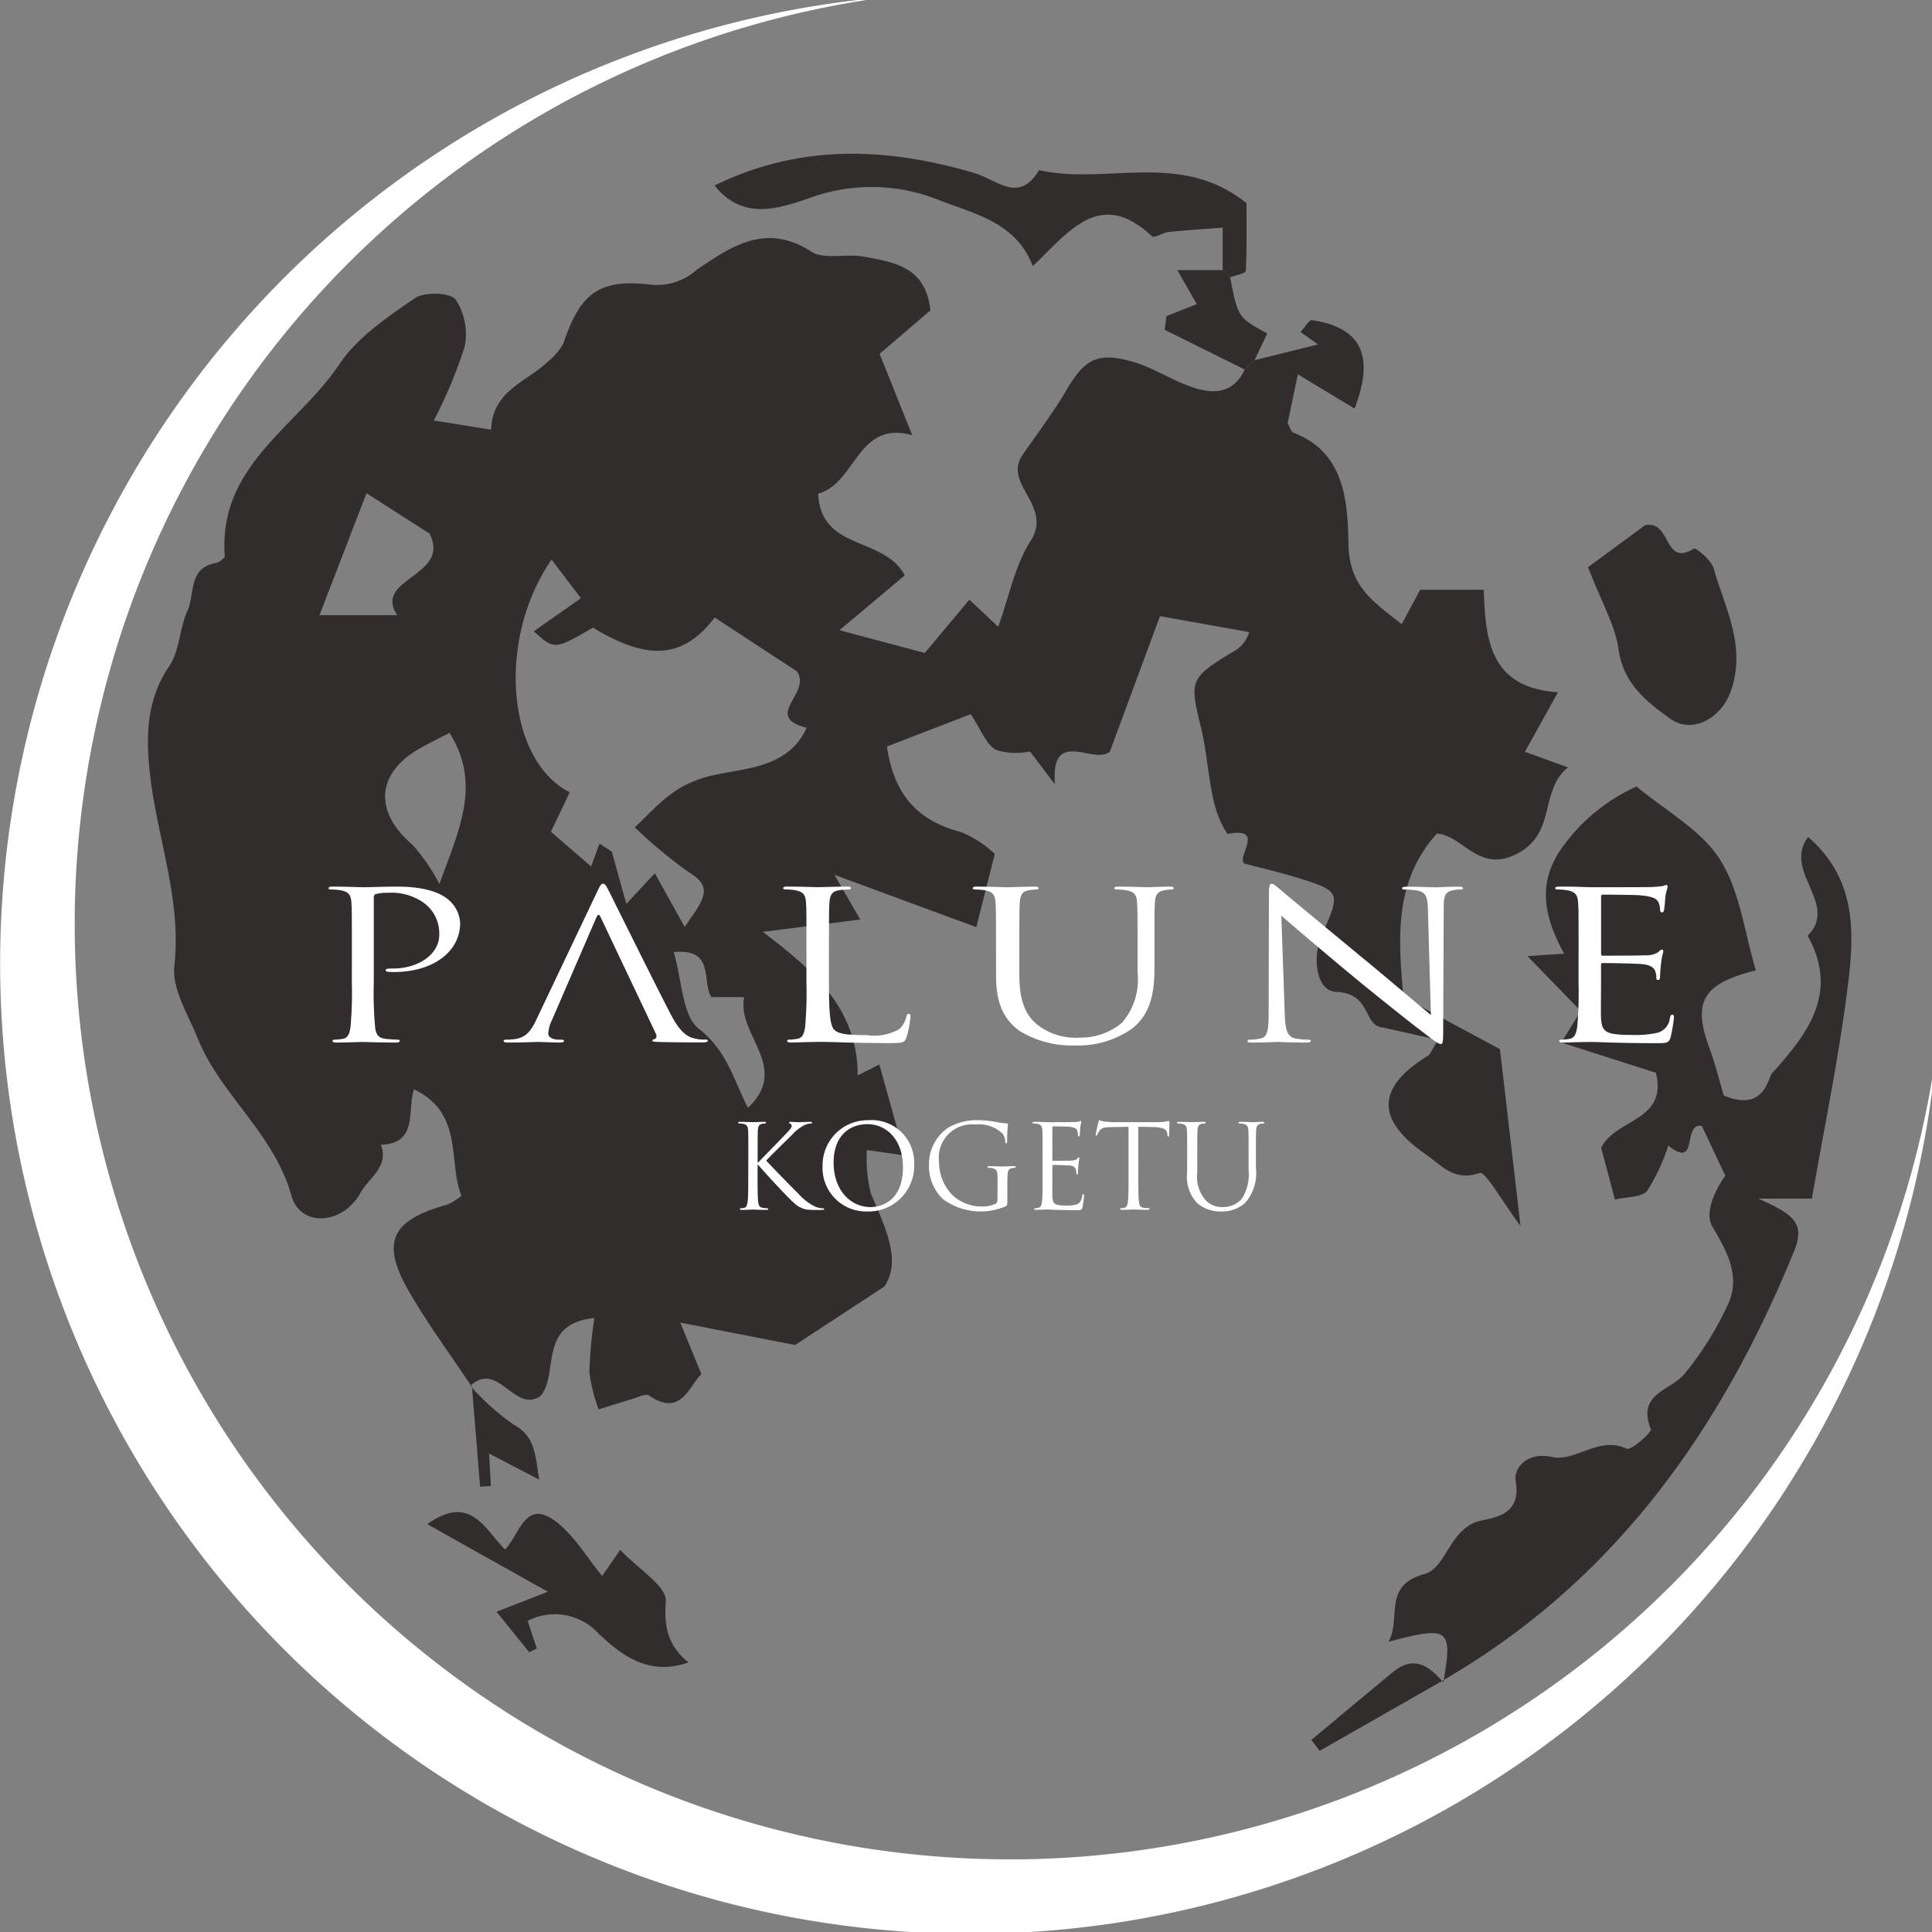 <svg xmlns="http://www.w3.org/2000/svg" xmlns:xlink="http://www.w3.org/1999/xlink" width="141" height="141" viewBox="0 0 141 141">
  <rect x="0" y="0" width="141" height="141" fill="#808080" stroke="none"/>
  <defs>
    <clipPath id="clip-path">
      <rect id="長方形_42" data-name="長方形 42" width="141" height="141" transform="translate(-0.01 0.223)" fill="none"/>
    </clipPath>
  </defs>
  <g id="logo_pune_w" transform="translate(0.01 -0.223)">
    <g id="グループ_32" data-name="グループ 32" transform="translate(0 0)" clip-path="url(#clip-path)">
      <path id="パス_88" data-name="パス 88" d="M73.686,135.922A68.253,68.253,0,0,1,64.786,0a70.807,70.807,0,1,0,76.57,76.577,68.261,68.261,0,0,1-67.671,59.346" transform="translate(0 0)" fill="#fff"/>
      <path id="パス_89" data-name="パス 89" d="M44.514,117.9c-1.52-2.284-3.157-4.5-4.536-6.865-2.161-3.7-1.409-5.311,2.764-6.46a5.263,5.263,0,0,0,1-.624c-1-2.564.181-6.026-3.463-7.782-.522,1.52.338,3.961-2.417,4.046.618,1.6-.9,2.442-1.476,3.49-1.325,2.4-4.413,2.532-5.054.222-1.261-4.548-5.182-7.339-6.856-11.517-.685-1.713-1.871-3.562-1.687-5.224.54-4.844-1.226-9.267-1.764-13.893-.311-2.664-.336-5.476,1.383-7.993.773-1.13.751-2.772,1.343-4.066.551-1.211.033-3.118,2.069-3.476.25-.043.661-.361.65-.525-.5-6.6,5.354-9.464,8.352-13.967,1.315-1.972,3.5-3.445,5.514-4.827.7-.484,2.587-.428,2.993.1a4.618,4.618,0,0,1,.635,3.473,34.732,34.732,0,0,1-2.237,5.349l4.181.665c.108-2.92,2.677-3.492,4.169-5a4.1,4.1,0,0,0,1.1-1.29c1.2-3.539,2.494-4.746,6.307-4.3a4.337,4.337,0,0,0,3.427-1.076c2.532-1.711,5.041-3.465,8.354-1.331.956.616,2.566.131,3.834.369,2.183.409,4.543.72,4.867,3.927-1.061.906-2.222,1.9-3.708,3.17.625,1.557,1.442,3.592,2.385,5.937-4.03-1.124-4.082,3.512-6.866,4.265.186,4.2,4.8,3.088,6.318,5.966l-4.766,4c1.96.523,3.813,1.018,6.229,1.661l3.255-3.892c.665.626,1.391,1.312,2.1,1.983.8-2.2,1.212-4.46,2.36-6.25,1.647-2.576-1.936-4.086-.641-6.2,1.091-1.6,2.275-3.137,3.248-4.8,1.362-2.323,2.328-2.862,5-2.048,1.381.422,2.639,1.246,4.007,1.744,1.586.577,3.123.649,4.021-1.216l.72-.691c1.385-.341,2.767-.682,4.633-1.144l-1.277-.908c.283-.3.61-.9.842-.864,3.568.538,4.585,2.555,3.1,6.452-1.347-.813-2.652-1.6-4.141-2.5-.241,1.152-.493,2.351-.748,3.566.141.236.233.622.44.7,3.84,1.461,3.941,5.26,4,8.141.064,3.14,1.857,4.2,3.885,5.828.468-.873.924-1.717,1.35-2.512h4.638c.129,3.6.408,7.149,5.42,7.477-.971,1.75-1.632,2.936-2.413,4.345l3.137,1.141c-2.087,1.69-.826,4.766-3.662,6.276s-3.994-1.318-5.9-1.45c-3.1,3.454-2.852,7.522-2.438,11.948,2.444,1.316,5.233,2.815,7.039,3.786.552,4.745.98,8.44,1.5,12.9-1.366-1.818-2.559-4-2.98-3.86-1.9.632-2.684-.5-3.95-1.375-3.6-2.49-3.625-4.84.15-7.163.212-.129.306-.453.772-1.179l-4.032-.9c-1.469-.11-.8-2.492-3.407-2.6-1.476-.059-1.79-2.528-1.021-4.241,1.353-3.014,1.331-3.122-1.8-4.088-1.255-.386-2.537-.681-3.9-1.044-.547-.506,1.583-2.7-1.222-2.151A7.453,7.453,0,0,1,98.6,74.915c-.377-1.7-.476-3.456-.884-5.142-.84-3.455-.833-3.6,2.271-5.5a2.442,2.442,0,0,0,1.25-1.473c-2.252-.4-4.507-.806-6.515-1.163q-1.932,5.221-3.664,9.9c-1.21.976-4.311-1.83-4.007,2.375-.541-.714-1.079-1.428-1.815-2.4a5.021,5.021,0,0,1-2.435-.094c-.766-.372-1.148-1.532-1.892-2.627-2.081.8-4.073,1.575-6.118,2.364.516,3.486,2.206,5.4,5.374,6.229a7.827,7.827,0,0,1,2.5,1.609c-.507,2.013-.871,3.456-1.346,5.342l-10.357-3.82,1.888,3.264-7.109.9c3.637,2.787,6.926,5.547,6.92,10.474.741-.372,1.109-.557,1.58-.791.6,2.144,1.194,4.291,1.849,6.631l-2.755-.394a10.326,10.326,0,0,0,.288,3.18c1.069,2.506,2.254,4.914.982,6.784l-6.515,4.267c-2.11-.412-5.108-1-8.374-1.634.386.943.94,2.3,1.538,3.765-.9.828-1.467,3.168-3.825,1.555-.232-.161-.795.127-1.194.246-.83.241-1.654.509-2.48.766a12.533,12.533,0,0,1-.676-2.69,32.191,32.191,0,0,1,.366-3.983c-4.188.453-2.525,4.006-3.936,5.706-1.9,1.277-3.1-2.632-5.115-.751Zm13.342-37.5c.69,1.24,1.363,2.455,2.178,3.92,1.327-1.927,2.177-2.849.346-3.966a34.167,34.167,0,0,1-3.987-3.3c1.549-1.458,2.626-2.882,5-3.616,2.469-.764,6.075-.415,7.544-3.656-3.26-.824.4-2.511-.714-4.119l-6-3.925c-2.294,3-4.844,3.188-8.878.739-2.822,1.625-2.822,1.625-4.322.266l3.44-2.416c-.795-1.043-1.47-1.929-2.147-2.814-4.041,5.868-3.246,14.67,1.329,16.982-.482,1.012-.967,2.019-1.375,2.876,1.1.95,2.012,1.74,2.936,2.538.248-.679.429-1.175.609-1.672.3.194.6.391.9.585.323,1.163.645,2.325,1.06,3.814l2.083-2.234M36.814,52.664c-1.274,3.3-2.436,6.315-3.431,8.9h5.671c-1.795-2.71,3.954-2.808,2.362-5.951-1.453-.931-3.175-2.034-4.6-2.946m6.052,17.489c-.573.3-1.285.648-1.982,1.026-3.369,1.827-3.6,4.693-.7,7.16a13.924,13.924,0,0,1,1.949,2.853c1.358-3.817,3.128-7.261.736-11.038m21.788,27.36c3.134-2.974-.891-5.385-.274-8.073H62c-.764-1.087.315-3.581-2.768-3.29.626,2.1.612,4.655,1.842,5.606,2.052,1.588,2.532,3.736,3.576,5.757" transform="translate(-10.075 -16.447)" fill="#302d2c" fill-rule="evenodd"/>
      <path id="パス_90" data-name="パス 90" d="M200,176.859c.688-3.956.438-4.157-4-2.976.956-1.7-.473-4.1,2.634-4.949,1.643-.451,1.8-3.434,4.193-3.91,1.266-.254,2.844-.6,2.453-2.868-.152-.891.762-2.175,2.677-1.755,1.685.368,3.383-1.561,5.428-.611.324.149,1.852-1.2,1.761-1.427-1.052-2.6,1.449-2.8,2.465-4.044a23.384,23.384,0,0,0,3.163-5.053c.936-2.053-.047-3.838-1.145-5.695-.527-.889.049-2.433.954-3.7-.6-1.262-1.19-2.523-1.717-3.638-1.473-.225-.174,3.209-2.449,1.447a14.277,14.277,0,0,1-1.53,3.28c-.408.507-1.527.442-2.361.646-.383-1.436-.718-2.689-1.01-3.778,1.088-2.151,4.865-1.926,4-5.47l-6.9-2.209,1.413-2.3c-1.032-1.062-2.23-2.3-3.885-4.006l2.67-.179c-1.46-2.7-2.07-5.24.042-8a13.49,13.49,0,0,1,5.246-4.2c2.083,1.748,4.686,3.14,6.075,5.31,1.476,2.307,1.8,5.35,2.634,8.108-3.918.98-4.639,2.31-3.38,5.7.393,1.057.659,2.161,1.041,3.44,1.35.528,2.656.643,3.338-1.252a1.22,1.22,0,0,1,.194-.393c2.611-2.891,4.892-5.861,2.584-10.02,2.317-2.313-1.842-4.681.037-7.209,3.72,3.229,3.351,7.37,2.833,11.368-.647,4.987-1.672,9.924-2.561,15.023h-3.907c2.362,1.076,3.485,1.69,2.63,3.786-5.344,13.13-13.17,24.17-25.69,31.4Z" transform="translate(-94.675 -53.841)" fill="#302d2c" fill-rule="evenodd"/>
      <path id="パス_91" data-name="パス 91" d="M137.94,30.627v-3.1c-1.011.078-2.471.172-3.925.317-.429.042-1.065.469-1.231.315-3.793-3.543-6.041-.359-8.7,2.178-1.268-3.309-4.45-3.848-7.086-4.913a13.159,13.159,0,0,0-9.314-.018c-2.074.692-4.749,1.67-6.825-.956,6.327-3.082,12.627-2.772,18.979-.9,1.633.481,3.235,2.252,4.7-.219,4.9,1.117,10.341-1.472,15.141,2.416,0,1.483.036,3.217-.051,4.943-.009.176-.743.314-1.141.469a4.547,4.547,0,0,0-.542-.528" transform="translate(-48.718 -10.692)" fill="#302d2c" fill-rule="evenodd"/>
      <path id="パス_92" data-name="パス 92" d="M224.166,77.614l4.164-3.065c1.96-.381,1.313,3.09,3.562,1.711.15-.092,1.265.83,1.434,1.422.847,2.956,2.456,5.786,1.216,9.1-.683,1.824-2.763,3.052-4.382,1.888-1.733-1.248-3.432-2.572-3.773-5.089-.237-1.734-1.217-3.366-2.221-5.966" transform="translate(-108.28 -35.995)" fill="#302d2c" fill-rule="evenodd"/>
      <path id="パス_93" data-name="パス 93" d="M69.095,219.712l-8.8-4.933c3.2-2.283,4.219.45,5.684,1.851,1.056-1.125,1.465-3.622,3.552-2.15,1.438,1.013,2.387,2.715,3.53,4.08.442-.639.957-1.388,1.315-1.906,1.306,1.389,3.409,2.655,3.329,3.76-.136,1.879.139,3.226,1.657,4.458-3,1.053-5.019-.662-6.571-2.111a4.31,4.31,0,0,0-5.171-.922c.23.687.449,1.347.67,2.007-.184.1-.364.191-.547.287l-2.394-2.96,3.749-1.461" transform="translate(-29.123 -103.322)" fill="#302d2c" fill-rule="evenodd"/>
      <path id="パス_94" data-name="パス 94" d="M168.634,38.562a4.546,4.546,0,0,1,.542.528c.578,2.929.578,2.929,2.711,4.1q-.459.966-.923,1.939c-.239.23-.48.461-.721.691q-2.92-1.452-5.843-2.9c.047-.335.091-.67.136-1l2.206-.874c-.375-.66-.747-1.315-1.412-2.48Z" transform="translate(-79.412 -18.627)" fill="#302d2c" fill-rule="evenodd"/>
      <path id="パス_95" data-name="パス 95" d="M194.677,236.529q-4.477,2.56-8.959,5.116l-.6-.8c1.98-1.651,3.954-3.311,5.945-4.949,1.525-1.255,2.656-.471,3.681.76Z" transform="translate(-89.421 -113.639)" fill="#302d2c" fill-rule="evenodd"/>
      <path id="パス_96" data-name="パス 96" d="M66.39,196.079a17.459,17.459,0,0,0,3.139,2.817c1.534.83,1.576,2.032,1.882,4.026l-3.659-1.906c.047.858.089,1.613.131,2.368-.261.018-.522.037-.786.054q-.295-3.634-.59-7.27Z" transform="translate(-32.069 -94.713)" fill="#302d2c" fill-rule="evenodd"/>
      <path id="パス_97" data-name="パス 97" d="M48.065,129.965c0-2.35,0-2.77-.037-3.253-.04-.511-.2-.752-.842-.858a4.608,4.608,0,0,0-.665-.046c-.079,0-.157-.03-.157-.09,0-.09.1-.12.312-.12.882,0,2.054.045,2.213.045.428,0,1.563-.045,2.462-.045,2.448,0,3.327.632,3.639.858a2.379,2.379,0,0,1,.978,1.792c0,2.138-2.031,3.582-4.811,3.582a3.9,3.9,0,0,1-.411-.014c-.1,0-.214-.031-.214-.106,0-.119.118-.135.527-.135,1.9,0,3.385-1.069,3.385-2.453a2.768,2.768,0,0,0-1.1-2.319,4.094,4.094,0,0,0-2.681-.753,3.043,3.043,0,0,0-.84.09c-.118.029-.158.136-.158.286v6.186a27.456,27.456,0,0,0,.1,3.266c.058.437.174.768.764.829.272.031.7.06.879.06.118,0,.155.047.155.09,0,.077-.1.121-.311.121-1.076,0-2.311-.044-2.406-.044-.061,0-1.29.044-1.88.044-.215,0-.313-.031-.313-.121,0-.043.041-.09.159-.09a3.805,3.805,0,0,0,.585-.06c.393-.06.491-.391.567-.829a28.179,28.179,0,0,0,.1-3.266Z" transform="translate(-22.396 -60.668)" fill="#fff"/>
      <path id="パス_98" data-name="パス 98" d="M113.883,132.644c0,2.213.081,3.176.433,3.447.313.241.819.346,2.347.346a3.648,3.648,0,0,0,2.368-.452,1.9,1.9,0,0,0,.507-.9c.02-.121.058-.2.174-.2.1,0,.118.06.118.227a7.389,7.389,0,0,1-.293,1.5c-.138.347-.194.407-1.232.407-1.409,0-2.427-.031-3.247-.046-.824-.031-1.428-.044-2-.044-.075,0-.408.014-.8.014-.391.016-.822.031-1.116.031-.215,0-.313-.031-.313-.121,0-.043.04-.089.158-.089a3.905,3.905,0,0,0,.588-.06c.39-.06.487-.391.565-.829a28.188,28.188,0,0,0,.1-3.267v-2.647c0-2.35,0-2.77-.037-3.253-.04-.511-.194-.752-.844-.857a4.524,4.524,0,0,0-.661-.046c-.08,0-.159-.03-.159-.09,0-.09.1-.12.313-.12.88,0,2.114.045,2.21.045s1.527-.045,2.114-.045c.216,0,.312.03.312.12,0,.06-.075.09-.158.09a5.812,5.812,0,0,0-.645.046c-.567.075-.721.33-.761.857-.04.483-.04.9-.04,3.253Z" transform="translate(-53.394 -60.668)" fill="#fff"/>
      <path id="パス_99" data-name="パス 99" d="M139,129.965c0-2.35,0-2.77-.04-3.253-.035-.511-.194-.752-.839-.858a4.548,4.548,0,0,0-.665-.046c-.079,0-.154-.03-.154-.09,0-.09.1-.12.312-.12.88,0,2.072.045,2.248.045s1.351-.045,1.938-.045c.214,0,.312.03.312.12,0,.06-.08.09-.158.09a3.567,3.567,0,0,0-.486.046c-.532.06-.686.33-.726.858-.038.482-.038.9-.038,3.253v2.107c0,2.167.625,3.1,1.467,3.719a4.558,4.558,0,0,0,2.954.827,4.7,4.7,0,0,0,3.069-1.084,4.832,4.832,0,0,0,1.136-3.689v-1.88c0-2.35,0-2.77-.04-3.253-.035-.511-.194-.752-.839-.858a4.63,4.63,0,0,0-.665-.046c-.078,0-.155-.03-.155-.09,0-.09.1-.12.313-.12.879,0,1.956.045,2.072.045.138,0,1.056-.045,1.642-.045.217,0,.313.03.313.12,0,.06-.077.09-.156.09a3.648,3.648,0,0,0-.489.046c-.527.09-.685.33-.726.858-.035.482-.035.9-.035,3.253v1.609c0,1.626-.237,3.432-1.8,4.5a6.878,6.878,0,0,1-4.03,1.115,7.281,7.281,0,0,1-4.03-1.069c-.959-.708-1.7-1.761-1.7-3.959Z" transform="translate(-66.32 -60.668)" fill="#fff"/>
      <path id="パス_100" data-name="パス 100" d="M178.814,134.736c.04,1.234.234,1.625.764,1.746a5.5,5.5,0,0,0,.978.09c.1,0,.156.03.156.09,0,.09-.116.121-.353.121-1.114,0-1.9-.044-2.071-.044s-1,.044-1.88.044c-.194,0-.313-.014-.313-.121,0-.06.058-.09.154-.09a3.582,3.582,0,0,0,.8-.09c.491-.1.589-.541.589-1.911l.02-8.626c0-.587.056-.752.21-.752s.491.33.688.481c.294.256,3.208,2.679,6.222,5.162,1.936,1.6,4.07,3.434,4.7,3.93l-.215-7.646c-.02-.98-.158-1.311-.764-1.431a6.777,6.777,0,0,0-.958-.075c-.139,0-.158-.045-.158-.1,0-.09.158-.106.391-.106.879,0,1.821.045,2.036.045s.86-.045,1.663-.045c.215,0,.353.016.353.106,0,.059-.08.1-.219.1a2.18,2.18,0,0,0-.467.046c-.645.105-.725.436-.725,1.34l-.038,8.821c0,.993-.04,1.069-.177,1.069-.156,0-.39-.164-1.428-.964-.215-.149-3.033-2.362-5.1-4.079-2.273-1.882-4.481-3.779-5.109-4.32Z" transform="translate(-85.06 -60.472)" fill="#fff"/>
      <path id="パス_101" data-name="パス 101" d="M221.243,129.852c0-2.35,0-2.77-.04-3.253-.04-.511-.2-.752-.842-.858a4.591,4.591,0,0,0-.665-.046c-.077,0-.157-.03-.157-.09,0-.09.1-.12.315-.12.447,0,.978,0,1.409.016l.8.029c.139,0,4.032,0,4.483-.015a6.811,6.811,0,0,0,.839-.075c.1-.015.177-.076.272-.076.06,0,.081.061.081.136,0,.1-.1.286-.157.707-.02.15-.058.814-.1.995-.02.073-.058.165-.138.165-.116,0-.154-.075-.154-.2a1.278,1.278,0,0,0-.118-.541c-.136-.241-.333-.422-1.391-.512-.333-.029-2.463-.045-2.677-.045-.083,0-.118.045-.118.15v4.156c0,.1.02.15.118.15.25,0,2.661,0,3.11-.03a1.584,1.584,0,0,0,.918-.211c.139-.12.216-.2.293-.2.06,0,.1.031.1.121s-.1.346-.156.843c-.04.3-.078.859-.078.964s0,.287-.139.287a.125.125,0,0,1-.135-.136,1.206,1.206,0,0,0-.079-.5c-.078-.21-.254-.467-1.017-.526-.527-.046-2.463-.075-2.8-.075-.1,0-.138.046-.138.105V132.5c0,.514-.02,2.26,0,2.573.056,1.039.353,1.235,2.268,1.235a7.224,7.224,0,0,0,1.878-.165,1.236,1.236,0,0,0,.881-1.085c.04-.165.076-.225.177-.225.116,0,.116.12.116.225a11.791,11.791,0,0,1-.253,1.461c-.138.392-.3.392-1.058.392-1.467,0-2.541-.03-3.309-.045-.761-.031-1.228-.044-1.525-.044-.036,0-.369,0-.78.014-.393,0-.844.031-1.136.031-.215,0-.313-.031-.313-.121,0-.043.038-.09.155-.09a3.805,3.805,0,0,0,.589-.06c.389-.06.486-.391.567-.829a28.177,28.177,0,0,0,.1-3.266Z" transform="translate(-106.046 -60.555)" fill="#fff"/>
      <path id="パス_102" data-name="パス 102" d="M85.788,136.571a3.2,3.2,0,0,1-.784-.09c-.411-.091-.978-.331-1.684-1.672-1.194-2.288-4.264-8.5-4.557-9.076-.237-.467-.312-.542-.431-.542s-.2.089-.431.586l-4.443,9.348c-.353.752-.741,1.325-1.642,1.415-.155.016-.429.03-.568.03-.1,0-.174.031-.174.09,0,.091.116.121.369.121.922,0,2-.044,2.213-.044s1.058.044,1.524.044c.179,0,.3-.03.3-.121,0-.059-.061-.09-.2-.09h-.2c-.335,0-.743-.135-.743-.435a2.553,2.553,0,0,1,.275-1.01l3.246-7.5c.1-.225.2-.225.293,0l4.034,8.506c.116.241,0,.376-.118.406-.08.016-.138.046-.138.1,0,.091.214.091.589.105,1.346.03,2.775.03,3.07.03.217,0,.39-.03.39-.121,0-.074-.078-.09-.194-.09" transform="translate(-34.332 -60.472)" fill="#fff"/>
      <path id="パス_103" data-name="パス 103" d="M104.934,161.269c0-1.325,0-1.562-.015-1.835-.016-.29-.085-.424-.367-.484a1.524,1.524,0,0,0-.288-.024c-.033,0-.069-.018-.069-.052,0-.051.042-.069.136-.069.382,0,.884.026.935.026.076,0,.57-.026.824-.026.092,0,.136.018.136.069,0,.034-.034.052-.069.052a1.188,1.188,0,0,0-.212.024c-.228.043-.3.188-.313.484-.018.273-.018.51-.018,1.835v.509h.034c.145-.161,1.682-1.725,1.987-2.054.239-.247.46-.468.46-.611a.168.168,0,0,0-.112-.18c-.042-.016-.076-.034-.076-.067s.042-.06.1-.06c.17,0,.433.026.636.026.042,0,.6-.026.815-.026.093,0,.127.018.127.06s-.016.061-.085.061a1.271,1.271,0,0,0-.476.118,3.168,3.168,0,0,0-.918.73c-.212.2-1.689,1.649-1.868,1.86.221.248,1.989,2.073,2.337,2.4a3.9,3.9,0,0,0,1.264.969,1.555,1.555,0,0,0,.527.11c.06,0,.111.017.111.05s-.042.07-.188.07h-.433a5.847,5.847,0,0,1-.587-.018,1.76,1.76,0,0,1-1.027-.518c-.382-.315-2.182-2.26-2.592-2.761h-.04v.831c0,.816,0,1.487.04,1.845.027.246.078.433.333.466a2.575,2.575,0,0,0,.332.035c.049,0,.067.026.067.05,0,.043-.042.07-.136.07-.415,0-.909-.026-.976-.026s-.562.026-.814.026c-.1,0-.139-.018-.139-.07,0-.024.018-.05.069-.05a1.193,1.193,0,0,0,.254-.035c.169-.033.212-.221.246-.466.042-.357.042-1.029.042-1.845Z" transform="translate(-50.33 -76.709)" fill="#fff"/>
      <path id="パス_104" data-name="パス 104" d="M119.452,158.574a3.1,3.1,0,0,1,3.338,3.186,3.335,3.335,0,0,1-3.389,3.475,3.183,3.183,0,0,1-3.295-3.338,3.288,3.288,0,0,1,3.346-3.322m.176,6.337c.766,0,2.344-.442,2.344-2.913,0-2.038-1.238-3.135-2.581-3.135-1.417,0-2.48.935-2.48,2.8,0,1.978,1.191,3.252,2.717,3.252" transform="translate(-56.083 -76.597)" fill="#fff"/>
      <path id="パス_105" data-name="パス 105" d="M136.136,162.95c0-.688-.042-.782-.38-.875a1.563,1.563,0,0,0-.29-.025c-.036,0-.067-.017-.067-.051,0-.05.042-.069.134-.069.382,0,.918.025.961.025s.578-.025.832-.025c.094,0,.136.019.136.069,0,.034-.034.051-.069.051a1.235,1.235,0,0,0-.212.025c-.23.043-.3.188-.312.484-.018.272-.018.527-.018.883v.951c0,.382-.009.4-.11.46a4.632,4.632,0,0,1-4.6-.527,3.317,3.317,0,0,1-1.009-2.421,3.215,3.215,0,0,1,1.418-2.794,4.171,4.171,0,0,1,2.259-.536,7.34,7.34,0,0,1,1.3.145,4.28,4.28,0,0,0,.688.085c.084.009.1.042.1.077a10.557,10.557,0,0,0-.06,1.206c0,.137-.016.179-.076.179-.042,0-.052-.052-.061-.128a1.257,1.257,0,0,0-.178-.56,2.463,2.463,0,0,0-2-.688,2.426,2.426,0,0,0-2.657,2.718,3.467,3.467,0,0,0,.9,2.353,3.094,3.094,0,0,0,2.224.909,2.307,2.307,0,0,0,.969-.18.306.306,0,0,0,.17-.3Z" transform="translate(-63.343 -76.598)" fill="#fff"/>
      <path id="パス_106" data-name="パス 106" d="M146.47,161.206c0-1.325,0-1.562-.016-1.835-.015-.289-.085-.424-.365-.484a1.531,1.531,0,0,0-.288-.024c-.033,0-.069-.018-.069-.052,0-.051.044-.069.139-.069.194,0,.421,0,.609.009l.348.017c.061,0,1.75,0,1.944-.009a2.109,2.109,0,0,0,.367-.042c.042-.008.075-.042.118-.042.024,0,.036.034.036.076,0,.059-.042.161-.069.4-.009.086-.025.459-.043.56-.008.042-.024.093-.061.093s-.067-.041-.067-.109a.906.906,0,0,0-.051-.306c-.058-.136-.143-.238-.6-.289-.143-.017-1.07-.024-1.164-.024-.033,0-.051.024-.051.085V161.5c0,.059.009.085.051.085.11,0,1.155,0,1.351-.017s.321-.033.4-.119c.058-.068.091-.11.127-.11s.042.018.042.068-.042.2-.069.475c-.016.171-.034.485-.034.544s0,.162-.061.162c-.042,0-.057-.035-.057-.077a.864.864,0,0,0-.034-.279c-.036-.12-.112-.264-.442-.3-.231-.024-1.072-.041-1.215-.041a.055.055,0,0,0-.06.059v.747c0,.289-.009,1.275,0,1.454.027.585.152.7.987.7a2.424,2.424,0,0,0,.815-.094c.218-.094.322-.264.381-.612.019-.093.034-.128.077-.128s.052.069.052.128a8.17,8.17,0,0,1-.11.824c-.06.221-.13.221-.46.221-.636,0-1.105-.017-1.436-.024s-.536-.026-.663-.026c-.015,0-.161,0-.34.008s-.363.018-.493.018c-.094,0-.136-.018-.136-.07,0-.024.019-.05.07-.05a1.187,1.187,0,0,0,.254-.035c.17-.033.215-.221.246-.466.042-.357.042-1.029.042-1.845Z" transform="translate(-70.393 -76.646)" fill="#fff"/>
      <path id="パス_107" data-name="パス 107" d="M157.779,162.65c0,.816,0,1.487.042,1.845.024.246.076.433.33.467a3.412,3.412,0,0,0,.382.034c.051,0,.067.026.067.051,0,.043-.04.07-.134.07-.469,0-1-.026-1.045-.026s-.578.026-.833.026c-.093,0-.136-.019-.136-.07,0-.024.016-.051.069-.051a1.257,1.257,0,0,0,.255-.034c.17-.034.212-.221.245-.467.042-.357.042-1.029.042-1.845v-3.591l-1.256.018c-.527.007-.73.067-.866.27a1.632,1.632,0,0,0-.145.264c-.024.069-.051.085-.083.085s-.042-.026-.042-.078c0-.085.168-.814.186-.881.018-.051.051-.163.085-.163a1.571,1.571,0,0,0,.373.1c.248.026.569.043.672.043h3.183a3.339,3.339,0,0,0,.6-.043c.129-.017.2-.042.238-.042s.042.052.042.1c0,.253-.024.84-.024.933,0,.077-.027.111-.06.111s-.058-.026-.067-.144l-.009-.093c-.027-.254-.228-.45-1.045-.466l-1.069-.018Z" transform="translate(-74.712 -76.597)" fill="#fff"/>
      <path id="パス_108" data-name="パス 108" d="M166.886,161.269c0-1.325,0-1.562-.015-1.835-.015-.29-.085-.424-.364-.484a1.566,1.566,0,0,0-.291-.024c-.033,0-.067-.018-.067-.052,0-.051.042-.069.134-.069.385,0,.9.026.978.026s.587-.026.842-.026c.093,0,.135.018.135.069,0,.034-.035.052-.069.052a1.16,1.16,0,0,0-.212.024c-.229.034-.3.188-.314.484-.016.273-.016.51-.016,1.835v1.187a2.615,2.615,0,0,0,.636,2.1,1.662,1.662,0,0,0,1.282.468,1.785,1.785,0,0,0,1.335-.612,3.3,3.3,0,0,0,.491-2.08v-1.062c0-1.325,0-1.562-.016-1.835-.018-.29-.085-.424-.366-.484a1.537,1.537,0,0,0-.288-.024c-.034,0-.069-.018-.069-.052,0-.051.042-.069.136-.069.384,0,.848.026.9.026s.458-.026.713-.026c.093,0,.135.018.135.069,0,.034-.033.052-.069.052a1.156,1.156,0,0,0-.209.024c-.23.051-.3.188-.315.484-.018.273-.018.51-.018,1.835v.909a3.309,3.309,0,0,1-.782,2.539,2.489,2.489,0,0,1-1.75.629,2.609,2.609,0,0,1-1.748-.6,2.8,2.8,0,0,1-.741-2.234Z" transform="translate(-80.256 -76.709)" fill="#fff"/>
    </g>
  </g>
</svg>

